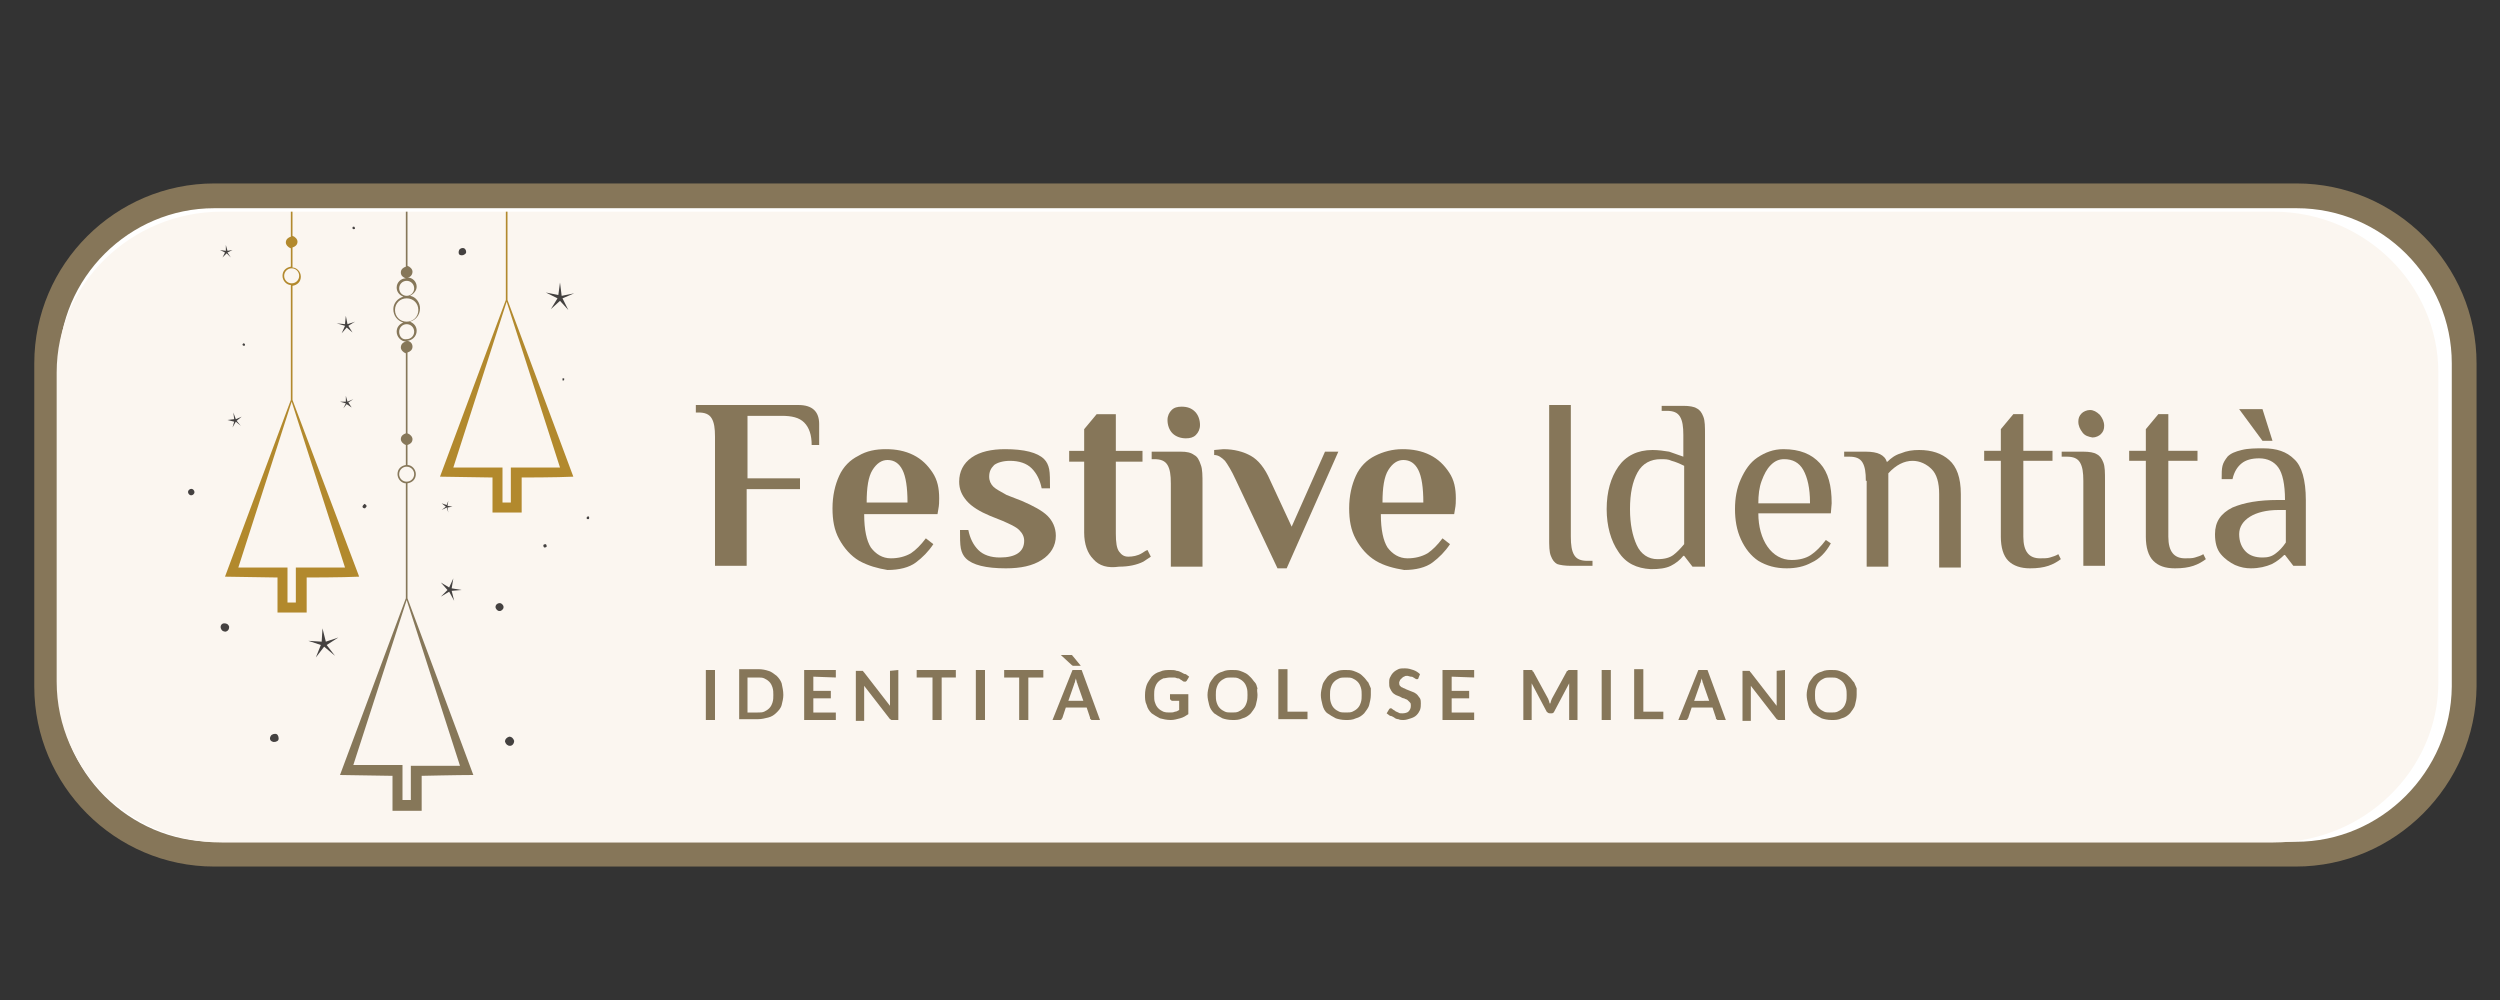 <?xml version="1.0" encoding="utf-8"?>
<!-- Generator: Adobe Illustrator 25.2.3, SVG Export Plug-In . SVG Version: 6.00 Build 0)  -->
<svg version="1.1" id="Livello_1" xmlns="http://www.w3.org/2000/svg" xmlns:xlink="http://www.w3.org/1999/xlink" x="0px" y="0px"
	 viewBox="0 0 300 120" style="enable-background:new 0 0 300 120;" xml:space="preserve">
<rect x="0" y="0" width="300" height="120" fill="#333333" stroke="none"/>
<style type="text/css">
	.st0{fill:#FFFFFF;}
	.st1{fill:none;stroke:#867659;stroke-width:2.972;stroke-miterlimit:10;}
	.st2{clip-path:url(#SVGID_2_);}
	.st3{fill:#FBF6F0;}
	.st4{fill:#444140;}
	.st5{clip-path:url(#SVGID_4_);}
	.st6{fill:#B2892D;}
	.st7{fill:#867759;}
	.st8{fill:#867659;}
</style>
<g>
	<path class="st0" d="M275.5,102.5H25.7c-11.1,0-20.1-9.1-20.1-20.1V43.6c0-11.1,9.1-20.1,20.1-20.1h249.9
		c11.1,0,20.1,9.1,20.1,20.1v38.8C295.6,93.4,286.6,102.5,275.5,102.5"/>
	<path class="st1" d="M275.5,102.5H25.7c-11.1,0-20.1-9.1-20.1-20.1V43.6c0-11.1,9.1-20.1,20.1-20.1h249.9
		c11.1,0,20.1,9.1,20.1,20.1v38.8C295.6,93.4,286.6,102.5,275.5,102.5z"/>
</g>
<g>
	<g>
		<g>
			<defs>
				<path id="SVGID_1_" d="M272.8,101.1H26.6c-10.9,0-19.8-8.7-19.8-19.3V44.7c0-10.6,8.9-19.3,19.8-19.3h246.2
					c10.9,0,19.8,8.7,19.8,19.3v37.2C292.6,92.4,283.7,101.1,272.8,101.1"/>
			</defs>
			<clipPath id="SVGID_2_">
				<use xlink:href="#SVGID_1_"  style="overflow:visible;"/>
			</clipPath>
			<g class="st2">
				<rect x="-62" y="-51" class="st3" width="373.8" height="161.8"/>
				<g>
					<polygon class="st4" points="54.4,69.4 54.2,70.6 55.4,70.8 54.2,70.9 54.5,72.1 53.9,71 52.9,71.6 53.7,70.8 52.9,69.9 
						53.9,70.5 					"/>
					<polygon class="st4" points="67.2,33.9 67.4,35.5 68.9,35.2 67.5,35.8 68.2,37.2 67.2,36.1 66.1,37.1 66.9,35.8 65.5,35.1 
						67,35.4 					"/>
					<polygon class="st4" points="41.5,47.5 41.7,48.2 42.4,47.9 41.8,48.3 42.2,48.9 41.6,48.5 41.2,49 41.5,48.4 40.8,48.2 
						41.5,48.2 					"/>
					<polygon class="st4" points="38.2,21.7 38.2,20.9 37.4,20.9 38.2,20.7 37.9,19.9 38.3,20.6 39,20.1 38.5,20.7 39.1,21.2 
						38.4,20.9 					"/>
					<polygon class="st4" points="28.9,51.1 28.3,50.6 27.9,51.3 28.1,50.6 27.3,50.4 28.1,50.3 28,49.5 28.3,50.3 29,50 28.4,50.5 
											"/>
					<polygon class="st4" points="54.3,60.8 53.7,60.9 53.8,61.5 53.6,60.9 53,61.2 53.5,60.8 53,60.4 53.6,60.6 53.8,60.1 
						53.7,60.7 					"/>
					<polygon class="st4" points="26.4,30 27.1,30.1 27.1,29.4 27.3,30.1 27.9,30 27.3,30.3 27.7,30.9 27.2,30.4 26.7,30.9 27,30.3 
											"/>
					<polygon class="st4" points="38.7,75.4 39.1,77 40.6,76.5 39.2,77.4 40.2,78.7 38.9,77.6 37.9,78.9 38.5,77.4 37,76.9 38.6,77 
											"/>
					<polygon class="st4" points="36.8,105.1 37.6,105 37.5,104.3 37.8,105 38.5,104.7 37.9,105.2 38.4,105.8 37.7,105.3 37.3,106 
						37.6,105.2 					"/>
					<polygon class="st4" points="53.1,9.3 54.4,8.6 53.7,7.3 54.7,8.4 55.8,7.4 55,8.6 56.4,9.3 54.9,9 54.7,10.5 54.5,9 					"/>
					<polygon class="st4" points="41.5,37.9 41.7,38.9 42.6,38.6 41.8,39.1 42.3,39.9 41.6,39.3 41,40 41.4,39.1 40.4,38.8 
						41.4,38.9 					"/>
					<path class="st4" d="M66-9.9c0,0.1-0.1,0.2-0.2,0.2s-0.2-0.1-0.2-0.2c0-0.1,0.1-0.2,0.2-0.2C65.9-10.1,66-10,66-9.9z"/>
					<path class="st4" d="M55.2,30.6C55,30.5,55,30.2,55.1,30s0.4-0.3,0.6-0.2c0.2,0.1,0.3,0.4,0.2,0.6
						C55.7,30.6,55.5,30.7,55.2,30.6z"/>
					<path class="st4" d="M63.9,4.2c0.3,0,0.5,0.3,0.4,0.6c0,0.3-0.3,0.5-0.6,0.4c-0.3,0-0.5-0.3-0.4-0.6
						C63.3,4.4,63.6,4.2,63.9,4.2z"/>
					<path class="st4" d="M67.5,45.6c0-0.1,0-0.2,0-0.2c0.1,0,0.2,0,0.2,0c0,0.1,0,0.2,0,0.2C67.6,45.7,67.5,45.7,67.5,45.6z"/>
					<path class="st4" d="M44.8-0.5c-0.3-0.1-0.4-0.4-0.4-0.6c0.1-0.3,0.4-0.4,0.6-0.4c0.3,0.1,0.4,0.4,0.4,0.6
						C45.4-0.6,45.1-0.4,44.8-0.5z"/>
					<path class="st4" d="M54.7,19.2c0,0.1-0.1,0.1-0.2,0.1c-0.1,0-0.1-0.1-0.1-0.2s0.1-0.1,0.2-0.1C54.6,19.1,54.7,19.2,54.7,19.2z
						"/>
					<path class="st4" d="M61.2,89.5c-0.3,0-0.5-0.2-0.6-0.5c0-0.3,0.2-0.5,0.5-0.6c0.3,0,0.5,0.2,0.6,0.5
						C61.7,89.2,61.5,89.5,61.2,89.5z"/>
					<path class="st4" d="M43.5,60.8c0-0.1,0.1-0.2,0.2-0.3s0.2,0.1,0.3,0.2c0,0.1-0.1,0.2-0.2,0.3C43.6,61,43.5,60.9,43.5,60.8z"/>
					<path class="st4" d="M42.6,27.4c0,0.1-0.1,0.1-0.2,0.1c-0.1,0-0.1-0.1-0.1-0.2s0.1-0.1,0.2-0.1C42.5,27.2,42.6,27.3,42.6,27.4z
						"/>
					<path class="st4" d="M26.9,74.8c0.3,0,0.5,0.1,0.6,0.4c0,0.3-0.1,0.5-0.4,0.6c-0.3,0-0.5-0.1-0.6-0.4S26.6,74.8,26.9,74.8z"/>
					<path class="st4" d="M29.3,41.5c-0.1,0-0.1,0-0.2-0.1c0-0.1,0-0.1,0.1-0.2c0.1,0,0.1,0,0.2,0.1C29.4,41.4,29.4,41.5,29.3,41.5z
						"/>
					<path class="st4" d="M65.3,65.7c-0.1-0.1-0.1-0.2-0.1-0.3c0.1-0.1,0.2-0.1,0.3-0.1c0.1,0.1,0.1,0.2,0.1,0.3
						C65.5,65.7,65.4,65.7,65.3,65.7z"/>
					<path class="st4" d="M59.8,72.4c0.3-0.1,0.5,0.1,0.6,0.3c0.1,0.3-0.1,0.5-0.3,0.6c-0.3,0.1-0.5-0.1-0.6-0.3
						C59.4,72.8,59.5,72.5,59.8,72.4z"/>
					<path class="st4" d="M32.5,88.3c0.1-0.2,0.5-0.3,0.7-0.2c0.2,0.1,0.3,0.5,0.2,0.7s-0.5,0.3-0.7,0.2
						C32.4,88.9,32.3,88.6,32.5,88.3z"/>
					<path class="st4" d="M70.7,62.1c0,0.1,0,0.2-0.1,0.2s-0.2,0-0.2-0.1s0-0.2,0.1-0.2C70.6,61.9,70.7,62,70.7,62.1z"/>
					<path class="st4" d="M57.3,101.7c0.1,0,0.3,0.1,0.3,0.2s-0.1,0.3-0.2,0.3c-0.1,0-0.3-0.1-0.3-0.2
						C57.1,101.8,57.2,101.7,57.3,101.7z"/>
					<path class="st4" d="M23.1,59.4c-0.2,0.1-0.4,0-0.5-0.2s0-0.4,0.2-0.5s0.4,0,0.5,0.2C23.4,59.1,23.3,59.3,23.1,59.4z"/>
				</g>
				<g>
					<g>
						<defs>
							<rect id="SVGID_3_" x="-41.5" y="-11.1" width="121.3" height="121.3"/>
						</defs>
						<clipPath id="SVGID_4_">
							<use xlink:href="#SVGID_3_"  style="overflow:visible;"/>
						</clipPath>
						<g class="st5">
							<path class="st6" d="M43.1,69.2l-8-21.2V34.3c0.6-0.1,1-0.5,1-1.1s-0.5-1.1-1-1.1v-2.4c0.3-0.1,0.6-0.3,0.6-0.7
								c0-0.3-0.3-0.6-0.6-0.7v-9.7c0.3-0.1,0.6-0.3,0.6-0.7c0-0.4-0.3-0.7-0.7-0.7c0.6,0,1.2-0.5,1.2-1.2c0-0.5-0.3-0.9-0.8-1.1
								c0.7-0.2,1.2-0.8,1.2-1.6c0-0.7-0.5-1.4-1.2-1.5c0.4-0.2,0.8-0.6,0.8-1.1c0-0.6-0.5-1.1-1.1-1.1c0.3,0,0.6-0.3,0.6-0.7
								c0-0.3-0.3-0.6-0.6-0.7V-6.9c0.3-0.1,0.6-0.3,0.6-0.7c0-0.3-0.3-0.6-0.6-0.7v-37.4h-0.2v37.4c-0.3,0.1-0.6,0.3-0.6,0.7
								c0,0.3,0.3,0.6,0.6,0.7V8.3c-0.3,0.1-0.6,0.3-0.6,0.7s0.3,0.6,0.6,0.7c-0.6,0-1.1,0.5-1.1,1.1c0,0.5,0.3,0.9,0.8,1.1
								c-0.7,0.2-1.2,0.8-1.2,1.5c0,0.8,0.5,1.4,1.2,1.6c-0.5,0.2-0.8,0.6-0.8,1.1c0,0.6,0.5,1.2,1.2,1.2c-0.4,0-0.7,0.3-0.7,0.7
								c0,0.3,0.3,0.6,0.6,0.7v9.7c-0.3,0.1-0.6,0.3-0.6,0.7c0,0.3,0.3,0.6,0.6,0.7V32c-0.6,0.1-1,0.5-1,1.1s0.5,1.1,1,1.1V48
								L27,69.2l6.3,0.1c0,0,0,3.1,0,4.2c1.3,0,2.3,0,3.5,0c0-1.1,0-4.2,0-4.2S41.1,69.3,43.1,69.2z M34.1,10.8
								c0-0.5,0.4-0.9,0.9-0.9s0.9,0.4,0.9,0.9s-0.4,0.9-0.9,0.9S34.1,11.3,34.1,10.8z M33.6,13.4c0-0.8,0.6-1.4,1.4-1.4
								s1.4,0.6,1.4,1.4s-0.6,1.4-1.4,1.4S33.6,14.2,33.6,13.4z M34.1,16.1c0-0.5,0.4-0.9,0.9-0.9s0.9,0.4,0.9,0.9S35.5,17,35,17
								S34.1,16.6,34.1,16.1z M34.1,33.1c0-0.5,0.4-0.9,0.9-0.9s0.9,0.4,0.9,0.9S35.5,34,35,34S34.1,33.6,34.1,33.1z M35.5,72.3h-1
								c0-0.6,0-4.2,0-4.2h-5.9L35,48.2l6.4,19.9h-5.9C35.5,68.1,35.5,72.5,35.5,72.3z"/>
						</g>
						<g class="st5">
							<path class="st6" d="M68.8,57.2L60.9,36V22.3c0.6-0.1,1-0.5,1-1.1s-0.5-1.1-1-1.1v-2.4c0.3-0.1,0.6-0.3,0.6-0.7
								c0-0.3-0.3-0.6-0.6-0.7V6.6c0.3-0.1,0.6-0.3,0.6-0.7c0-0.4-0.3-0.7-0.7-0.7C61.4,5.2,62,4.7,62,4c0-0.5-0.3-0.9-0.8-1.1
								c0.7-0.2,1.2-0.8,1.2-1.6c0-0.7-0.5-1.4-1.2-1.5c0.5-0.1,0.8-0.5,0.8-1c0-0.6-0.5-1.1-1.1-1.1c0.3,0,0.6-0.3,0.6-0.7
								c0-0.3-0.3-0.6-0.6-0.7V-19c0.3-0.1,0.6-0.3,0.6-0.7c0-0.3-0.3-0.6-0.6-0.7v-37.4h-0.2v37.4c-0.3,0.1-0.6,0.3-0.6,0.7
								c0,0.3,0.3,0.6,0.6,0.7v15.2c-0.3,0.1-0.6,0.3-0.6,0.7s0.3,0.6,0.6,0.7c-0.6,0-1.1,0.5-1.1,1.1c0,0.5,0.3,0.9,0.8,1.1
								c-0.7,0.2-1.2,0.8-1.2,1.5c0,0.8,0.5,1.4,1.2,1.6c-0.5,0.2-0.8,0.6-0.8,1.1c0,0.6,0.5,1.2,1.2,1.2c-0.4,0-0.7,0.3-0.7,0.7
								c0,0.3,0.3,0.6,0.6,0.7v9.7c-0.3,0.1-0.6,0.3-0.6,0.7c0,0.3,0.3,0.6,0.6,0.7V20c-0.6,0.1-1,0.5-1,1.1s0.5,1.1,1,1.1V36
								l-7.9,21.2l6.3,0.1c0,0,0,3.1,0,4.2c1.3,0,2.3,0,3.5,0c0-1.1,0-4.2,0-4.2S66.9,57.3,68.8,57.2z M59.9-1.2
								c0-0.5,0.4-0.9,0.9-0.9s0.9,0.4,0.9,0.9s-0.4,0.9-0.9,0.9S59.9-0.7,59.9-1.2z M59.4,1.4C59.4,0.6,60,0,60.8,0
								c0.8,0,1.4,0.6,1.4,1.4s-0.6,1.4-1.4,1.4C60.1,2.8,59.4,2.2,59.4,1.4z M59.9,4.1c0-0.5,0.4-0.9,0.9-0.9s0.9,0.4,0.9,0.9
								S61.3,5,60.8,5S59.9,4.6,59.9,4.1z M59.9,21.1c0-0.5,0.4-0.9,0.9-0.9s0.9,0.4,0.9,0.9S61.3,22,60.8,22S59.9,21.6,59.9,21.1z
								 M61.3,60.3h-1c0-0.6,0-4.2,0-4.2h-5.9l6.4-19.9l6.4,19.9h-5.9C61.3,56.1,61.3,60.5,61.3,60.3z"/>
						</g>
						<g class="st5">
							<path class="st7" d="M56.8,93l-7.9-21.2V58c0.6-0.1,1-0.5,1-1.1s-0.5-1.1-1-1.1v-2.4c0.3-0.1,0.6-0.3,0.6-0.7
								c0-0.3-0.3-0.6-0.6-0.7v-9.7c0.3-0.1,0.6-0.3,0.6-0.7s-0.3-0.7-0.7-0.7c0.6,0,1.2-0.5,1.2-1.2c0-0.5-0.3-0.9-0.8-1.1
								c0.7-0.2,1.2-0.8,1.2-1.6c0-0.7-0.5-1.4-1.2-1.5c0.4-0.2,0.8-0.6,0.8-1.1c0-0.6-0.5-1.1-1.1-1.1c0.3,0,0.6-0.3,0.6-0.7
								c0-0.3-0.3-0.6-0.6-0.7V16.8c0.3-0.1,0.6-0.3,0.6-0.7c0-0.3-0.3-0.6-0.6-0.7v-65h-0.2v65c-0.3,0.1-0.6,0.3-0.6,0.7
								c0,0.3,0.3,0.6,0.6,0.7V32c-0.3,0.1-0.6,0.3-0.6,0.7s0.3,0.6,0.6,0.7c-0.6,0-1.1,0.5-1.1,1.1c0,0.5,0.3,0.9,0.8,1.1
								c-0.7,0.2-1.2,0.8-1.2,1.5c0,0.8,0.5,1.4,1.2,1.6c-0.5,0.2-0.8,0.6-0.8,1.1c0,0.6,0.5,1.2,1.2,1.2c-0.4,0-0.7,0.3-0.7,0.7
								c0,0.3,0.3,0.6,0.6,0.7V52c-0.3,0.1-0.6,0.3-0.6,0.7c0,0.3,0.3,0.6,0.6,0.7v2.4c-0.6,0.1-1,0.5-1,1.1s0.5,1.1,1,1.1v13.8
								L40.8,93l6.3,0.1c0,0,0,3.1,0,4.2c1.3,0,2.3,0,3.5,0c0-1.1,0-4.2,0-4.2S54.9,93,56.8,93z M47.9,34.6c0-0.5,0.4-0.9,0.9-0.9
								s0.9,0.4,0.9,0.9s-0.4,0.9-0.9,0.9C48.3,35.5,47.9,35.1,47.9,34.6z M47.4,37.2c0-0.8,0.6-1.4,1.4-1.4c0.8,0,1.4,0.6,1.4,1.4
								c0,0.8-0.6,1.4-1.4,1.4C48,38.6,47.4,38,47.4,37.2z M47.9,39.8c0-0.5,0.4-0.9,0.9-0.9s0.9,0.4,0.9,0.9s-0.4,0.9-0.9,0.9
								C48.3,40.8,47.9,40.4,47.9,39.8z M47.9,56.9c0-0.5,0.4-0.9,0.9-0.9s0.9,0.4,0.9,0.9s-0.4,0.9-0.9,0.9
								C48.3,57.8,47.9,57.4,47.9,56.9z M49.3,96h-1c0-0.6,0-4.2,0-4.2h-5.9L48.8,72l6.4,19.9h-5.9C49.3,91.8,49.3,96.3,49.3,96z"/>
						</g>
					</g>
					<g>
						<defs>
							<rect id="SVGID_5_" x="-41.5" y="-11.1" width="121.3" height="121.3"/>
						</defs>
						<clipPath id="SVGID_6_">
							<use xlink:href="#SVGID_5_"  style="overflow:visible;"/>
						</clipPath>
					</g>
				</g>
			</g>
		</g>
	</g>
</g>
<g>
	<path class="st8" d="M85.8,86.4h-1.1v-6h1.1V86.4z"/>
	<path class="st8" d="M94,83.4c0,0.4-0.1,0.8-0.2,1.2c-0.1,0.4-0.4,0.7-0.6,0.9c-0.3,0.3-0.6,0.5-1,0.6s-0.8,0.2-1.2,0.2h-2.3v-6H91
		c0.5,0,0.9,0.1,1.2,0.2c0.4,0.1,0.7,0.4,1,0.6c0.3,0.3,0.5,0.6,0.6,0.9C93.9,82.5,94,82.9,94,83.4z M92.8,83.4c0-0.3,0-0.6-0.1-0.9
		s-0.2-0.5-0.4-0.7c-0.2-0.2-0.4-0.3-0.6-0.4s-0.5-0.1-0.8-0.1h-1.2v4.2h1.2c0.3,0,0.6,0,0.8-0.1c0.2-0.1,0.4-0.2,0.6-0.4
		c0.2-0.2,0.3-0.4,0.4-0.7C92.8,84,92.8,83.7,92.8,83.4z"/>
	<path class="st8" d="M97.6,81.2v1.7h2.1v0.9h-2.1v1.7h2.7v0.9h-3.8v-6h3.8v0.9L97.6,81.2L97.6,81.2z"/>
	<path class="st8" d="M107.8,80.4v6h-0.6c-0.1,0-0.2,0-0.2,0c-0.1,0-0.1-0.1-0.2-0.1l-3.1-4c0,0.2,0,0.4,0,0.5v3.7h-1v-6h0.6h0.1
		h0.1c0,0,0.1,0,0.1,0.1l0.1,0.1l3.1,4c0-0.1,0-0.2,0-0.3c0-0.1,0-0.2,0-0.3v-3.6L107.8,80.4L107.8,80.4z"/>
	<path class="st8" d="M114.8,81.3H113v5.1h-1.1v-5.1H110v-0.9h4.7v0.9H114.8z"/>
	<path class="st8" d="M118.2,86.4h-1.1v-6h1.1V86.4z"/>
	<path class="st8" d="M125.2,81.3h-1.8v5.1h-1.1v-5.1h-1.8v-0.9h4.7C125.2,80.4,125.2,81.3,125.2,81.3z"/>
	<path class="st8" d="M132,86.4h-0.9c-0.1,0-0.2,0-0.2-0.1c-0.1,0-0.1-0.1-0.1-0.2l-0.4-1.2h-2.5l-0.4,1.2c0,0.1-0.1,0.1-0.1,0.2
		c-0.1,0.1-0.1,0.1-0.2,0.1h-0.9l2.4-6h1.1L132,86.4z M128.4,78.6c0.1,0,0.1,0,0.1,0h0.1c0,0,0.1,0,0.1,0.1l0.1,0.1l0.9,1.1H129
		c-0.1,0-0.1,0-0.2,0c0,0-0.1,0-0.2-0.1l-1.3-1.2H128.4z M130,84.1l-0.7-2c0-0.1-0.1-0.2-0.1-0.3c0-0.1-0.1-0.3-0.1-0.4
		c0,0.1-0.1,0.3-0.1,0.4s-0.1,0.2-0.1,0.3l-0.7,2H130z"/>
	<path class="st8" d="M142.6,83.3v2.4c-0.3,0.2-0.6,0.4-1,0.5s-0.7,0.2-1.1,0.2c-0.5,0-0.9-0.1-1.3-0.2c-0.4-0.2-0.7-0.4-1-0.6
		c-0.3-0.3-0.5-0.6-0.6-1c-0.2-0.4-0.2-0.8-0.2-1.2c0-0.5,0.1-0.9,0.2-1.2s0.4-0.7,0.6-1c0.3-0.3,0.6-0.5,1-0.6
		c0.4-0.2,0.8-0.2,1.3-0.2c0.2,0,0.5,0,0.7,0.1c0.2,0,0.4,0.1,0.6,0.2c0.2,0.1,0.3,0.2,0.5,0.2c0.1,0.1,0.3,0.2,0.4,0.3l-0.3,0.5
		c-0.1,0.1-0.1,0.1-0.2,0.1c-0.1,0-0.2,0-0.3-0.1s-0.2-0.1-0.3-0.2s-0.2-0.1-0.3-0.1s-0.2-0.1-0.4-0.1c-0.1,0-0.3,0-0.5,0
		c-0.3,0-0.6,0.1-0.8,0.1c-0.2,0.1-0.4,0.2-0.6,0.4c-0.2,0.2-0.3,0.4-0.4,0.7c-0.1,0.3-0.1,0.6-0.1,0.9s0,0.7,0.1,0.9
		c0.1,0.3,0.2,0.5,0.4,0.7s0.4,0.3,0.6,0.4c0.3,0.1,0.5,0.1,0.8,0.1c0.2,0,0.4,0,0.6-0.1c0.2,0,0.3-0.1,0.5-0.2v-1.1h-0.8
		c-0.1,0-0.1,0-0.2-0.1l-0.1-0.1v-0.6L142.6,83.3L142.6,83.3z"/>
	<path class="st8" d="M150.9,83.4c0,0.4-0.1,0.8-0.2,1.2c-0.1,0.4-0.4,0.7-0.6,1c-0.3,0.3-0.6,0.5-1,0.6c-0.4,0.2-0.8,0.2-1.2,0.2
		c-0.5,0-0.9-0.1-1.2-0.2c-0.4-0.2-0.7-0.4-1-0.6c-0.3-0.3-0.5-0.6-0.6-1s-0.2-0.8-0.2-1.2c0-0.4,0.1-0.8,0.2-1.2s0.4-0.7,0.6-1
		c0.3-0.3,0.6-0.5,1-0.6c0.4-0.2,0.8-0.2,1.2-0.2c0.3,0,0.6,0,0.9,0.1c0.3,0.1,0.5,0.2,0.7,0.3c0.2,0.1,0.4,0.3,0.6,0.5
		c0.2,0.2,0.3,0.4,0.5,0.6s0.2,0.5,0.3,0.7C150.8,82.8,150.9,83.1,150.9,83.4z M149.7,83.4c0-0.3,0-0.6-0.1-0.9s-0.2-0.5-0.4-0.7
		s-0.4-0.3-0.6-0.4c-0.2-0.1-0.5-0.1-0.8-0.1s-0.6,0-0.8,0.1s-0.4,0.2-0.6,0.4c-0.2,0.2-0.3,0.4-0.4,0.7c-0.1,0.3-0.1,0.6-0.1,0.9
		s0,0.6,0.1,0.9s0.2,0.5,0.4,0.7s0.4,0.3,0.6,0.4c0.2,0.1,0.5,0.1,0.8,0.1s0.6,0,0.8-0.1s0.4-0.2,0.6-0.4c0.2-0.2,0.3-0.4,0.4-0.7
		C149.7,84,149.7,83.7,149.7,83.4z"/>
	<path class="st8" d="M156.9,85.4v0.9h-3.5v-6h1.1v5.1H156.9z"/>
	<path class="st8" d="M164.5,83.4c0,0.4-0.1,0.8-0.2,1.2c-0.1,0.4-0.4,0.7-0.6,1c-0.3,0.3-0.6,0.5-1,0.6c-0.4,0.2-0.8,0.2-1.2,0.2
		c-0.5,0-0.9-0.1-1.2-0.2c-0.4-0.2-0.7-0.4-1-0.6s-0.5-0.6-0.6-1s-0.2-0.8-0.2-1.2c0-0.4,0.1-0.8,0.2-1.2c0.1-0.4,0.4-0.7,0.6-1
		c0.3-0.3,0.6-0.5,1-0.6c0.4-0.2,0.8-0.2,1.2-0.2c0.3,0,0.6,0,0.9,0.1c0.3,0.1,0.5,0.2,0.7,0.3c0.2,0.1,0.4,0.3,0.6,0.5
		c0.2,0.2,0.3,0.4,0.5,0.6c0.1,0.2,0.2,0.5,0.3,0.7C164.5,82.8,164.5,83.1,164.5,83.4z M163.4,83.4c0-0.3,0-0.6-0.1-0.9
		s-0.2-0.5-0.4-0.7s-0.4-0.3-0.6-0.4c-0.2-0.1-0.5-0.1-0.8-0.1s-0.6,0-0.8,0.1s-0.4,0.2-0.6,0.4c-0.2,0.2-0.3,0.4-0.4,0.7
		c-0.1,0.3-0.1,0.6-0.1,0.9s0,0.6,0.1,0.9s0.2,0.5,0.4,0.7s0.4,0.3,0.6,0.4c0.2,0.1,0.5,0.1,0.8,0.1s0.6,0,0.8-0.1s0.4-0.2,0.6-0.4
		c0.2-0.2,0.3-0.4,0.4-0.7C163.4,84,163.4,83.7,163.4,83.4z"/>
	<path class="st8" d="M170.2,81.4c0,0.1-0.1,0.1-0.1,0.1H170c-0.1,0-0.1,0-0.2-0.1c-0.1,0-0.1-0.1-0.2-0.1c-0.1-0.1-0.2-0.1-0.3-0.1
		s-0.3-0.1-0.4-0.1c-0.2,0-0.3,0-0.4,0.1c-0.1,0-0.2,0.1-0.3,0.2s-0.1,0.1-0.2,0.2c0,0.1-0.1,0.2-0.1,0.3c0,0.1,0,0.3,0.1,0.4
		s0.2,0.2,0.3,0.2c0.1,0.1,0.3,0.1,0.4,0.2c0.2,0.1,0.3,0.1,0.5,0.2s0.3,0.1,0.5,0.2s0.3,0.2,0.4,0.3c0.1,0.1,0.2,0.3,0.3,0.4
		c0.1,0.2,0.1,0.4,0.1,0.6c0,0.3,0,0.5-0.1,0.8c-0.1,0.2-0.2,0.4-0.4,0.6s-0.4,0.3-0.7,0.4s-0.6,0.2-0.9,0.2c-0.2,0-0.4,0-0.6-0.1
		c-0.2,0-0.4-0.1-0.5-0.2c-0.2-0.1-0.3-0.2-0.5-0.2c-0.1-0.1-0.3-0.2-0.4-0.3l0.3-0.5l0.1-0.1h0.1c0.1,0,0.1,0,0.2,0.1
		c0.1,0.1,0.2,0.1,0.3,0.2s0.2,0.1,0.4,0.2c0.1,0.1,0.3,0.1,0.5,0.1c0.3,0,0.6-0.1,0.7-0.2c0.2-0.2,0.3-0.4,0.3-0.7
		c0-0.2,0-0.3-0.1-0.4s-0.2-0.2-0.3-0.3c-0.1-0.1-0.3-0.1-0.4-0.2c-0.2,0-0.3-0.1-0.5-0.2s-0.3-0.1-0.5-0.2s-0.3-0.2-0.4-0.3
		c-0.1-0.1-0.2-0.3-0.3-0.5s-0.1-0.4-0.1-0.7c0-0.2,0-0.4,0.1-0.6s0.2-0.4,0.4-0.6s0.4-0.3,0.6-0.4c0.2-0.1,0.5-0.1,0.8-0.1
		c0.4,0,0.7,0.1,1,0.2s0.6,0.3,0.8,0.5L170.2,81.4z"/>
	<path class="st8" d="M174.2,81.2v1.7h2.1v0.9h-2.1v1.7h2.7v0.9h-3.8v-6h3.8v0.9L174.2,81.2L174.2,81.2z"/>
	<path class="st8" d="M189.3,80.4v6h-1v-3.9c0-0.2,0-0.3,0-0.5l-1.8,3.4c-0.1,0.2-0.2,0.2-0.4,0.2H186c-0.2,0-0.3-0.1-0.4-0.2
		l-1.8-3.4c0,0.1,0,0.2,0,0.3c0,0.1,0,0.2,0,0.2v3.9h-1v-6h0.8c0.1,0,0.1,0,0.1,0h0.1c0,0,0.1,0,0.1,0.1c0,0,0,0.1,0.1,0.1l1.8,3.3
		c0,0.1,0.1,0.2,0.1,0.3c0,0.1,0.1,0.2,0.1,0.3c0-0.1,0.1-0.2,0.1-0.3c0-0.1,0.1-0.2,0.1-0.3l1.8-3.3c0,0,0-0.1,0.1-0.1
		c0,0,0.1,0,0.1-0.1h0.1h0.1H189.3z"/>
	<path class="st8" d="M193.3,86.4h-1.1v-6h1.1V86.4z"/>
	<path class="st8" d="M199.6,85.4v0.9h-3.5v-6h1.1v5.1H199.6z"/>
	<path class="st8" d="M207.1,86.4h-0.9c-0.1,0-0.2,0-0.2-0.1c-0.1,0-0.1-0.1-0.1-0.2l-0.4-1.2H203l-0.4,1.2c0,0.1-0.1,0.1-0.1,0.2
		c-0.1,0.1-0.1,0.1-0.2,0.1h-0.9l2.4-6h1.1L207.1,86.4z M205.1,84.1l-0.7-2c0-0.1-0.1-0.2-0.1-0.3c0-0.1-0.1-0.3-0.1-0.4
		c0,0.1-0.1,0.3-0.1,0.4S204,82,204,82.1l-0.7,2H205.1z"/>
	<path class="st8" d="M214.2,80.4v6h-0.6c-0.1,0-0.2,0-0.2,0c-0.1,0-0.1-0.1-0.2-0.1l-3.1-4c0,0.2,0,0.4,0,0.5v3.7h-1v-6h0.6h0.1
		h0.1c0,0,0.1,0,0.1,0.1l0.1,0.1l3.1,4c0-0.1,0-0.2,0-0.3c0-0.1,0-0.2,0-0.3v-3.6L214.2,80.4L214.2,80.4z"/>
	<path class="st8" d="M222.8,83.4c0,0.4-0.1,0.8-0.2,1.2c-0.1,0.4-0.4,0.7-0.6,1c-0.3,0.3-0.6,0.5-1,0.6c-0.4,0.2-0.8,0.2-1.2,0.2
		c-0.5,0-0.9-0.1-1.2-0.2c-0.4-0.2-0.7-0.4-1-0.6c-0.3-0.3-0.5-0.6-0.6-1s-0.2-0.8-0.2-1.2c0-0.4,0.1-0.8,0.2-1.2
		c0.1-0.4,0.4-0.7,0.6-1c0.3-0.3,0.6-0.5,1-0.6c0.4-0.2,0.8-0.2,1.2-0.2c0.3,0,0.6,0,0.9,0.1c0.3,0.1,0.5,0.2,0.7,0.3
		c0.2,0.1,0.4,0.3,0.6,0.5c0.2,0.2,0.3,0.4,0.5,0.6c0.1,0.2,0.2,0.5,0.3,0.7C222.8,82.8,222.8,83.1,222.8,83.4z M221.6,83.4
		c0-0.3,0-0.6-0.1-0.9s-0.2-0.5-0.4-0.7s-0.4-0.3-0.6-0.4c-0.2-0.1-0.5-0.1-0.8-0.1s-0.6,0-0.8,0.1s-0.4,0.2-0.6,0.4
		c-0.2,0.2-0.3,0.4-0.4,0.7c-0.1,0.3-0.1,0.6-0.1,0.9s0,0.6,0.1,0.9s0.2,0.5,0.4,0.7s0.4,0.3,0.6,0.4c0.2,0.1,0.5,0.1,0.8,0.1
		s0.6,0,0.8-0.1s0.4-0.2,0.6-0.4c0.2-0.2,0.3-0.4,0.4-0.7C221.6,84,221.6,83.7,221.6,83.4z"/>
</g>
<g>
	<g>
		<path class="st8" d="M186.9,67.7c-0.4-0.2-0.6-0.5-0.8-1s-0.2-1.2-0.2-2.2V48.6h2.6v15.8c0,1,0.1,1.7,0.4,2.2
			c0.3,0.5,0.8,0.7,1.6,0.7h0.6v0.6h-2.6C187.8,67.9,187.2,67.8,186.9,67.7z"/>
		<path class="st8" d="M194.2,66.2c-0.9-1.3-1.4-3.1-1.4-5.1c0-2.1,0.5-3.8,1.4-5.1s2.3-2,4.1-2c0.7,0,1.4,0.1,2,0.2
			c0.6,0.2,1.1,0.4,1.7,0.6v-2.6c0-1-0.1-1.7-0.4-2.2c-0.3-0.5-0.8-0.7-1.6-0.7h-0.6v-0.6h2.6c0.7,0,1.3,0.1,1.6,0.3
			c0.4,0.2,0.6,0.5,0.8,1s0.2,1.2,0.2,2.2V68h-1.5l-1-1.3H202c-0.4,0.5-0.9,0.9-1.5,1.2c-0.6,0.3-1.4,0.4-2.4,0.4
			C196.4,68.2,195.1,67.6,194.2,66.2z M200.8,66.6c0.4-0.3,0.8-0.7,1.3-1.3v-9.4c-0.6-0.3-1.1-0.5-1.5-0.6c-0.4-0.2-0.8-0.2-1.3-0.2
			c-1.2,0-2.2,0.5-2.8,1.6s-0.9,2.5-0.9,4.4c0,1.8,0.3,3.2,0.8,4.3s1.4,1.7,2.5,1.7C199.8,67.1,200.4,66.9,200.8,66.6z"/>
		<path class="st8" d="M211,67.3c-0.9-0.6-1.6-1.5-2.1-2.6s-0.7-2.3-0.7-3.6s0.2-2.5,0.7-3.6s1.1-2,2-2.6s1.9-1,3.1-1
			c2,0,3.4,0.6,4.4,1.7s1.4,2.7,1.4,4.8l-0.1,1.2H211c0,1.6,0.4,3,1.1,4c0.7,1,1.7,1.6,2.9,1.6c0.9,0,1.7-0.2,2.3-0.6s1.2-1,1.8-1.8
			l0.6,0.4c-0.6,1.1-1.4,1.9-2.3,2.3c-0.9,0.5-1.9,0.7-3,0.7C213.1,68.2,212,67.9,211,67.3z M217.2,60.3c0-1.7-0.3-3-0.8-3.9
			s-1.3-1.3-2.3-1.3c-0.6,0-1.1,0.2-1.6,0.7s-0.8,1.1-1.1,1.9c-0.3,0.8-0.4,1.7-0.4,2.7h6.2L217.2,60.3L217.2,60.3z"/>
		<path class="st8" d="M223.9,57.7c0-1-0.1-1.7-0.4-2.2c-0.3-0.5-0.8-0.7-1.6-0.7h-0.6v-0.6h2.6c0.7,0,1.3,0.1,1.7,0.3
			s0.7,0.5,0.8,0.9h0.1c0.4-0.4,0.9-0.8,1.6-1c0.7-0.3,1.4-0.4,2.2-0.4c1.5,0,2.7,0.4,3.6,1.2c0.9,0.8,1.4,2.1,1.4,4.1v8.8h-2.6
			v-8.8c0-1.4-0.3-2.4-0.9-3c-0.6-0.6-1.4-1-2.3-1c-1,0-2,0.5-2.9,1.5V68H224V57.7H223.9z"/>
		<path class="st8" d="M241,67.3c-0.6-0.6-0.9-1.6-0.9-2.9v-9.1h-2v-1.2h2v-2.6l1.5-1.8h1.2v4.4h3.5v1.2h-3.5v9.1
			c0,1.8,0.7,2.6,2,2.6c0.5,0,0.9,0,1.2-0.1s0.7-0.2,1-0.4l0.3,0.6c-0.4,0.3-0.9,0.6-1.5,0.8s-1.3,0.3-2.2,0.3
			C242.5,68.2,241.6,67.9,241,67.3z"/>
		<path class="st8" d="M250,57.7c0-1-0.1-1.7-0.4-2.2c-0.3-0.5-0.8-0.7-1.6-0.7h-0.6v-0.6h2.6c0.7,0,1.3,0.1,1.6,0.3
			c0.4,0.2,0.6,0.5,0.8,1s0.2,1.2,0.2,2.2v10.2H250V57.7z M249.9,51.9c-0.3-0.4-0.5-0.8-0.5-1.3c0-0.4,0.1-0.7,0.4-1
			c0.2-0.2,0.6-0.4,1-0.4s0.8,0.2,1.2,0.6c0.3,0.4,0.5,0.8,0.5,1.3c0,0.4-0.1,0.7-0.4,1c-0.2,0.2-0.6,0.4-1,0.4
			C250.6,52.4,250.2,52.3,249.9,51.9z"/>
		<path class="st8" d="M258.4,67.3c-0.6-0.6-0.9-1.6-0.9-2.9v-9.1h-2v-1.2h2v-2.6l1.5-1.8h1.2v4.4h3.5v1.2h-3.5v9.1
			c0,1.8,0.7,2.6,2,2.6c0.5,0,0.9,0,1.2-0.1c0.3-0.1,0.7-0.2,1-0.4l0.3,0.6c-0.4,0.3-0.9,0.6-1.5,0.8s-1.3,0.3-2.2,0.3
			C259.8,68.2,259,67.9,258.4,67.3z"/>
		<path class="st8" d="M268.2,67.8c-0.6-0.3-1.2-0.7-1.7-1.3c-0.5-0.6-0.7-1.4-0.7-2.4c0-1.5,0.7-2.5,2.1-3.2
			c1.4-0.6,3.2-0.9,5.4-0.9h0.9c0-1.9-0.3-3.2-0.8-3.9s-1.3-1.1-2.3-1.1c-0.9,0-1.6,0.2-2.1,0.6c-0.5,0.4-0.9,1-1.1,1.9h-1.3
			c0-0.7,0-1.2,0.1-1.6c0.1-0.4,0.3-0.7,0.6-1.1c0.4-0.4,0.9-0.6,1.7-0.8c0.8-0.2,1.7-0.2,2.6-0.2c1.6,0,2.8,0.4,3.7,1.3
			c0.9,0.8,1.4,2.5,1.4,4.9v7.9h-1.5l-1-1.3h-0.1c-0.4,0.4-0.9,0.8-1.5,1.1c-0.7,0.3-1.5,0.5-2.5,0.5
			C269.5,68.2,268.9,68.1,268.2,67.8z M273.1,66.4c0.4-0.3,0.8-0.7,1.2-1.3v-3.9h-0.9c-1.4,0-2.6,0.3-3.4,0.8s-1.3,1.2-1.3,2.1
			s0.3,1.6,0.8,2.1s1.2,0.7,2,0.7C272.1,66.9,272.6,66.8,273.1,66.4z M271.5,52.9l-2.8-3.8h2.8l1.2,3.8H271.5z"/>
	</g>
	<g>
		<path class="st8" d="M85.8,52.4c0-1-0.1-1.7-0.4-2.2s-0.8-0.7-1.6-0.7h-0.3v-0.9h12.3c1.7,0,2.5,0.8,2.5,2.3v2.5h-0.9
			c0-1.2-0.3-2.1-0.9-2.7c-0.6-0.6-1.5-0.8-2.7-0.8h-4.1v7.5H96v1.3h-6.4v9.2h-3.8C85.8,67.9,85.8,52.4,85.8,52.4z"/>
		<path class="st8" d="M103.1,67.3c-1-0.6-1.8-1.5-2.4-2.6s-0.8-2.3-0.8-3.7c0-1.5,0.3-2.8,0.8-3.9s1.3-1.9,2.3-2.4
			c1-0.6,2.1-0.8,3.3-0.8c1.2,0,2.3,0.2,3.3,0.7s1.7,1.2,2.3,2.1c0.6,0.9,0.8,1.9,0.8,3.1c0,0.4,0,0.8-0.1,1.3l-0.1,0.6h-8.8
			c0,1.9,0.3,3.2,0.8,4c0.6,0.8,1.4,1.3,2.4,1.3c0.9,0,1.7-0.2,2.4-0.6c0.6-0.4,1.2-1,1.8-1.8l0.9,0.7c-0.6,0.9-1.3,1.6-2.1,2.2
			s-2,0.9-3.4,0.9C105.3,68.2,104.2,67.9,103.1,67.3z M108.9,60.3c0-1.8-0.2-3.1-0.6-3.9c-0.4-0.8-1-1.2-1.8-1.2
			c-0.7,0-1.3,0.4-1.8,1.2s-0.7,2.1-0.7,3.9H108.9z"/>
		<path class="st8" d="M115.9,67c-0.3-0.3-0.5-0.7-0.6-1.2s-0.1-1.3-0.1-2.2h1c0.2,1,0.6,1.8,1.2,2.4s1.5,0.9,2.6,0.9
			c1.9,0,2.9-0.7,2.9-2c0-0.5-0.2-0.9-0.6-1.3s-1.1-0.7-2-1.1l-1.5-0.6c-1.2-0.5-2.2-1.1-2.8-1.8s-0.9-1.4-0.9-2.3
			c0-1.2,0.5-2.2,1.5-2.9s2.4-1,4-1c2.3,0,3.9,0.4,4.7,1.2c0.3,0.3,0.5,0.7,0.6,1.2s0.1,1.3,0.1,2.3h-1c-0.2-1-0.6-1.8-1.2-2.4
			c-0.6-0.6-1.5-0.9-2.6-0.9c-0.8,0-1.5,0.2-1.9,0.5c-0.4,0.4-0.6,0.8-0.6,1.4c0,0.5,0.2,0.9,0.5,1.2s0.9,0.6,1.6,1l1.8,0.7
			c1.4,0.6,2.5,1.2,3.1,1.8s1,1.4,1,2.4c0,1.2-0.6,2.2-1.7,2.9c-1.1,0.7-2.5,1-4.3,1C118.3,68.2,116.7,67.8,115.9,67z"/>
		<path class="st8" d="M131.2,67.1c-0.7-0.7-1.1-1.8-1.1-3.2v-8.5h-1.8v-1.3h1.8v-2.6l1.5-1.8h2.3v4.4h3.2v1.3h-3.2V64
			c0,1.1,0.1,1.8,0.4,2.2s0.6,0.6,1.1,0.6s1.1-0.1,1.6-0.4c0.2-0.1,0.4-0.3,0.7-0.4l0.4,0.8c-0.3,0.2-0.6,0.4-0.9,0.6
			c-0.8,0.4-1.8,0.6-2.9,0.6C132.9,68.2,131.9,67.9,131.2,67.1z"/>
		<path class="st8" d="M140.5,58c0-1-0.1-1.7-0.4-2.2c-0.3-0.5-0.8-0.7-1.6-0.7h-0.3v-0.9h3.5c0.7,0,1.2,0.1,1.6,0.4
			c0.4,0.2,0.6,0.6,0.8,1.2c0.2,0.5,0.2,1.3,0.2,2.3V68h-3.8V58z M140.7,52c-0.4-0.4-0.6-1-0.6-1.6c0-0.5,0.2-0.9,0.5-1.2
			s0.7-0.4,1.2-0.4c0.7,0,1.2,0.2,1.6,0.6s0.6,1,0.6,1.6c0,0.5-0.2,0.9-0.5,1.2s-0.7,0.4-1.2,0.4C141.7,52.6,141.1,52.4,140.7,52z"
			/>
		<path class="st8" d="M148.3,57.6c-0.5-1.1-1-1.9-1.3-2.3c-0.4-0.4-0.8-0.7-1.3-0.7V54l1.1-0.1c1.3,0,2.4,0.3,3.3,0.8
			c0.9,0.5,1.7,1.5,2.3,2.9l2.6,5.6l4-9h1.6l-6.2,14h-1.1L148.3,57.6z"/>
		<path class="st8" d="M165.1,67.3c-1-0.6-1.8-1.5-2.4-2.6s-0.8-2.3-0.8-3.7c0-1.5,0.3-2.8,0.8-3.9s1.3-1.9,2.3-2.4s2.1-0.8,3.3-0.8
			s2.3,0.2,3.3,0.7s1.7,1.2,2.3,2.1c0.6,0.9,0.8,1.9,0.8,3.1c0,0.4,0,0.8-0.1,1.3l-0.1,0.6h-8.8c0,1.9,0.3,3.2,0.8,4
			c0.6,0.8,1.4,1.3,2.4,1.3c0.9,0,1.7-0.2,2.4-0.6c0.6-0.4,1.2-1,1.8-1.8l0.9,0.7c-0.6,0.9-1.3,1.6-2.1,2.2s-2,0.9-3.4,0.9
			C167.3,68.2,166.1,67.9,165.1,67.3z M170.8,60.3c0-1.8-0.2-3.1-0.6-3.9c-0.4-0.8-1-1.2-1.8-1.2c-0.7,0-1.3,0.4-1.8,1.2
			s-0.7,2.1-0.7,3.9H170.8z"/>
	</g>
</g>
</svg>
